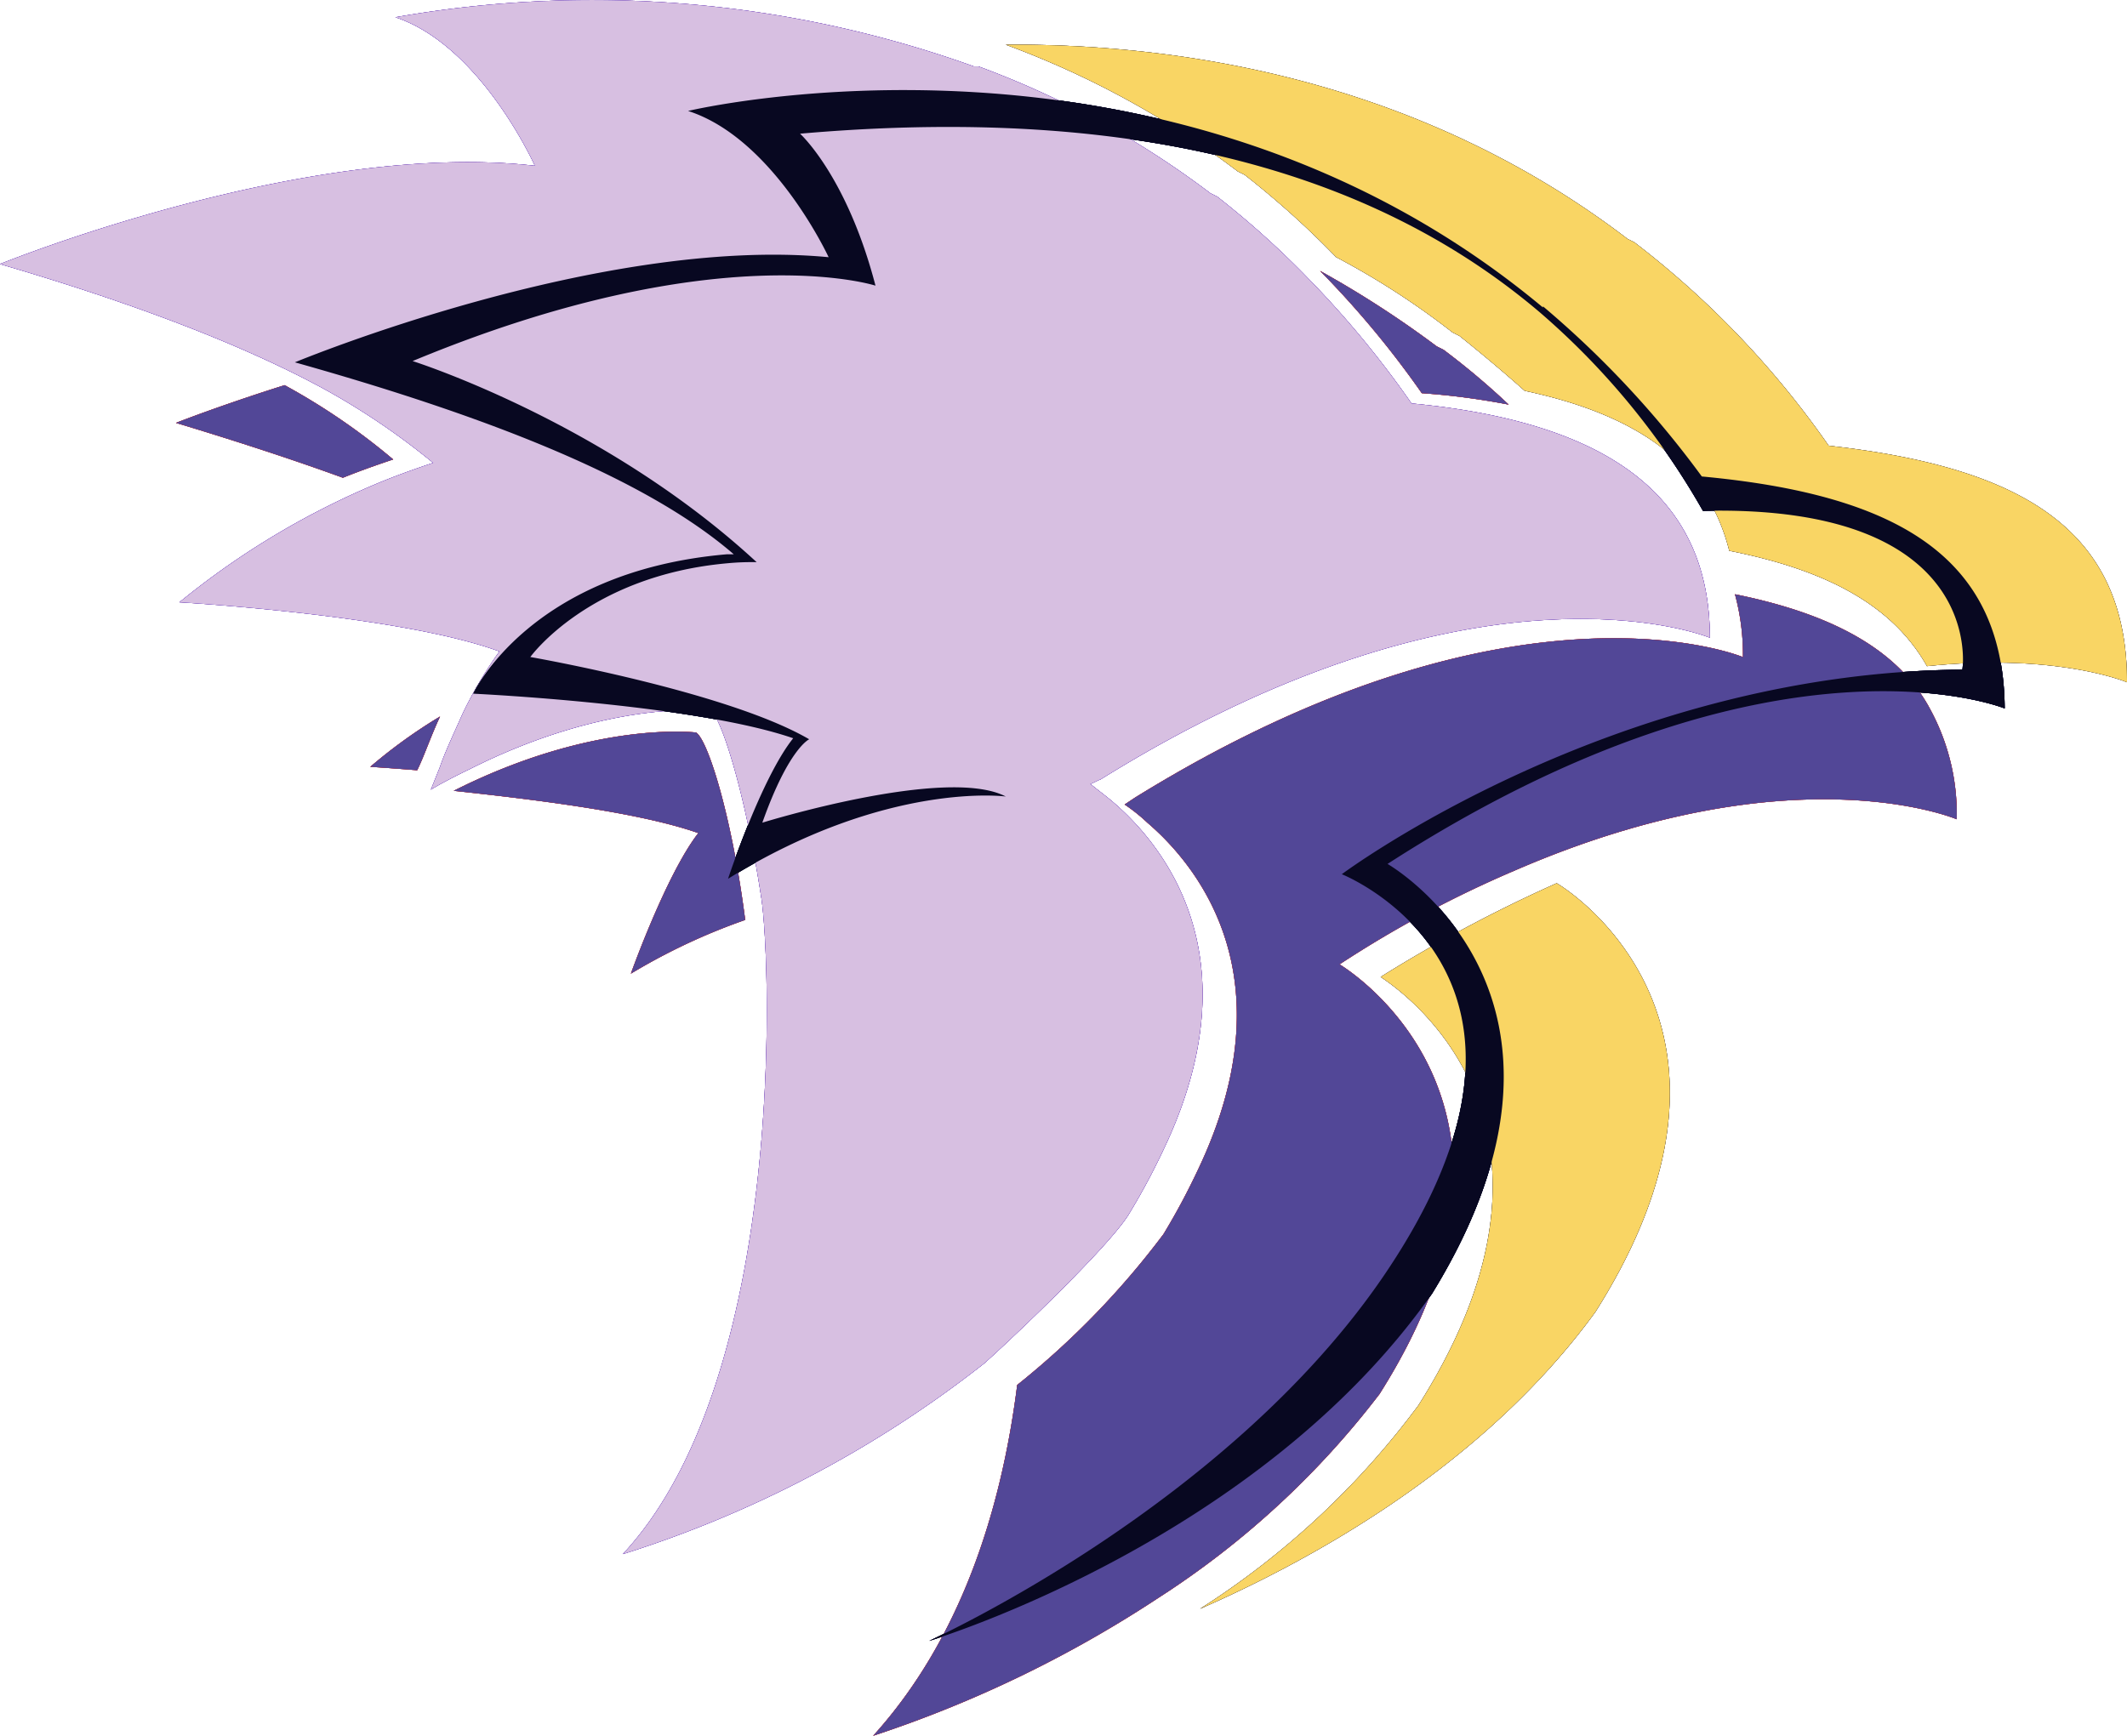 <svg xmlns="http://www.w3.org/2000/svg" viewBox="0 0 186.1 151.91"><defs><style>.cls-1{fill:none;}.cls-2{fill:#00165b;}.cls-3{fill:#ff3c00;}.cls-4{fill:#00c89b;}.cls-5{fill:#1203e0;}.cls-6{fill:#020126;}.cls-7{fill:#f29f05;}.cls-8{fill:#180db2;}.cls-9{fill:#f26739;}.cls-10{fill:#f9d564;}.cls-11{fill:#524797;}.cls-12{fill:#d7bfe1;}.cls-13{fill:#080821;}</style></defs><g id="Layer_2" data-name="Layer 2"><g id="Layer_1-2" data-name="Layer 1"><rect class="cls-1" y="0.01" width="186.1" height="151.9"/><path class="cls-2" d="M186.1,59.71c0-13.3-9.1-18.8-26.1-20.7a79.83,79.83,0,0,0-17-17.8l-.6-.3c-18.7-14.3-40-17.1-54.4-17A78.6,78.6,0,0,1,108.3,15l.6.3a77.63,77.63,0,0,1,8,7.2,68.37,68.37,0,0,1,10.2,6.6l.6.3q3,2.4,5.7,4.8c9.9,2.1,16,6.4,17.9,14,8.6,1.7,14.3,4.8,17.3,10.1C180,57.11,186.1,59.71,186.1,59.71Z"/><path class="cls-2" d="M124.1,123a72,72,0,0,1-19.1,17.8c9.8-4.3,24.8-12.5,34.6-26,15.8-25-2-36.7-3.4-37.5a126.06,126.06,0,0,0-15.4,8.2C120.7,85.51,140.5,97.11,124.1,123Z"/><path class="cls-3" d="M60.9,64.11S52,63,39.7,69.21c6.4.7,16,1.8,21.4,3.7-2.8,3.6-5.9,12.3-5.9,12.3a53.61,53.61,0,0,1,10-4.7C64,71.21,61.9,64.71,60.9,64.11Z"/><path class="cls-3" d="M24.9,33.71c-5.7,1.8-9.5,3.3-9.5,3.3,5.3,1.6,10.2,3.2,14.6,4.8,1.5-.6,2.9-1.1,4.4-1.6A57,57,0,0,0,24.9,33.71Z"/><path class="cls-3" d="M32.4,67.11s1.6.1,4.1.3c.6-1.2,1.2-3,2-4.7A45.1,45.1,0,0,0,32.4,67.11Z"/><path class="cls-3" d="M168.9,62.11c-2.8-5.3-8.7-8.4-17.1-10.1a20.24,20.24,0,0,1,.7,5.5s-19.9-8.3-53.2,12.3l-.9.6a15.58,15.58,0,0,1,2,1.6c4.2,3.6,12.5,13.4,4.4,30.4a60.23,60.23,0,0,1-3,5.6A72.74,72.74,0,0,1,89,121.21c-1.4,11.1-5,22.3-12.6,30.7a105,105,0,0,0,25-12.1c-3.2,1.5-3,1.5,0,0A76.13,76.13,0,0,0,120.7,122c16.4-25.9-3.5-37.6-3.5-37.6a97.76,97.76,0,0,1,15.3-8.2h0c24.4-10.6,38.7-4.5,38.7-4.5A19.17,19.17,0,0,0,168.9,62.11Z"/><path class="cls-3" d="M132,35.41a65.74,65.74,0,0,0-5.7-4.8l-.6-.3a89,89,0,0,0-10.2-6.6,82.82,82.82,0,0,1,8.9,10.7A63.14,63.14,0,0,1,132,35.41Z"/><path class="cls-4" d="M56,53.91c-.8.6-1.6,1.1-2.5,1.7l3.2-1.1Z"/><path class="cls-4" d="M41.1,67.21,38.5,67"/><path class="cls-5" d="M96.3,68.21c33.3-20.7,53.3-12.4,53.3-12.4,0-11.1-7.1-18.7-26.1-20.5a85.42,85.42,0,0,0-9-10.9,77.63,77.63,0,0,0-8-7.2l-.6-.3A78.6,78.6,0,0,0,85.6,5.81h-.4a98.94,98.94,0,0,0-50.6-4.3c7.5,2.5,12.2,13,12.2,13-20-2.3-46.8,8.6-46.8,8.6,11.6,3.4,21.1,7,28.3,10.9a62.27,62.27,0,0,1,9.6,6.5c-1.5.5-2.9,1-4.4,1.6h0a69.9,69.9,0,0,0-17.8,10.6s19.3,1.1,28,4.3a36.54,36.54,0,0,0-3.2,5.4c-.8,1.8-1.6,3.5-2,4.7l-.8,2c1.1-.7,3.4-1.8,3.4-1.8,12.3-6.2,21.1-5.1,21.1-5.1.9.6,3,7.1,4.4,16.3.8,4.8,2.4,41.9-12.1,57.5A99.22,99.22,0,0,0,86,119.41c.1,0,10.9-10,12.8-13.2a60.23,60.23,0,0,0,3-5.6c8.1-17-.2-26.8-4.4-30.4-.7-.6-1.4-1.1-2-1.6C95.7,68.51,96,68.31,96.3,68.21Z"/><path class="cls-6" d="M175.4,62c-.1-13.2-9.3-18.7-26.5-20.3A85.33,85.33,0,0,0,135,26.81v.1C102.3-.39,60.2,9.71,60.2,9.71c7.5,2.4,12.3,12.8,12.3,12.8-20-1.9-46.7,9.2-46.7,9.2,17.8,5,31,10.4,38.4,16.8h-.6C46.3,50,41.4,60.71,41.4,60.71s19.3.9,28,3.9c-2.8,3.5-5.7,12.3-5.7,12.3,13.9-8.6,24.3-7.2,24.3-7.2C82.8,67,66.7,72,66.7,72c2.3-6.5,4.1-7.3,4.1-7.3-7.2-4.2-24.4-7.2-24.4-7.2s5.1-7.1,17.2-8.2a22.6,22.6,0,0,1,2.6-.1c-13.3-12.3-30.1-17.6-30.1-17.6C62.8,20.51,76.6,25,76.6,25c-2.5-9.6-6.6-13.3-6.6-13.3,32-2.8,51.9,4.7,64.8,15.7A65.68,65.68,0,0,1,149,44.71c24.9-.6,22.7,13.9,22.7,13.9-30.6.2-54.3,17.9-54.3,17.9s21.7,8.6,3.7,35.1c-13.6,20-39,31.6-39.8,32,.9-.3,28.9-8.9,44-30.4,16.1-26.2-3.9-37.6-3.9-37.6C155.2,53.81,175.4,62,175.4,62Z"/><path class="cls-7" d="M186.1,59.71c0-13.3-9.1-18.8-26.1-20.7a79.83,79.83,0,0,0-17-17.8l-.6-.3c-18.7-14.3-40-17.1-54.4-17A78.6,78.6,0,0,1,108.3,15l.6.3a77.63,77.63,0,0,1,8,7.2,68.37,68.37,0,0,1,10.2,6.6l.6.3q3,2.4,5.7,4.8c9.9,2.1,16,6.4,17.9,14,8.6,1.7,14.3,4.8,17.3,10.1C180,57.11,186.1,59.71,186.1,59.71Z"/><path class="cls-7" d="M124.1,123a72,72,0,0,1-19.1,17.8c9.8-4.3,24.8-12.5,34.6-26,15.8-25-2-36.7-3.4-37.5a126.06,126.06,0,0,0-15.4,8.2C120.7,85.51,140.5,97.11,124.1,123Z"/><path class="cls-8" d="M60.9,64.11S52,63,39.7,69.21c6.4.7,16,1.8,21.4,3.7-2.8,3.6-5.9,12.3-5.9,12.3a53.61,53.61,0,0,1,10-4.7C64,71.21,61.9,64.71,60.9,64.11Z"/><path class="cls-8" d="M24.9,33.71c-5.7,1.8-9.5,3.3-9.5,3.3,5.3,1.6,10.2,3.2,14.6,4.8,1.5-.6,2.9-1.1,4.4-1.6A57,57,0,0,0,24.9,33.71Z"/><path class="cls-8" d="M32.4,67.11s1.6.1,4.1.3c.6-1.2,1.2-3,2-4.7A45.1,45.1,0,0,0,32.4,67.11Z"/><path class="cls-8" d="M168.9,62.11c-2.8-5.3-8.7-8.4-17.1-10.1a20.24,20.24,0,0,1,.7,5.5s-19.9-8.3-53.2,12.3l-.9.6a15.58,15.58,0,0,1,2,1.6c4.2,3.6,12.5,13.4,4.4,30.4a60.23,60.23,0,0,1-3,5.6A72.74,72.74,0,0,1,89,121.21c-1.4,11.1-5,22.3-12.6,30.7a105,105,0,0,0,25-12.1c-3.2,1.5-3,1.5,0,0A76.13,76.13,0,0,0,120.7,122c16.4-25.9-3.5-37.6-3.5-37.6a97.76,97.76,0,0,1,15.3-8.2h0c24.4-10.6,38.7-4.5,38.7-4.5A19.17,19.17,0,0,0,168.9,62.11Z"/><path class="cls-8" d="M132,35.41a65.74,65.74,0,0,0-5.7-4.8l-.6-.3a89,89,0,0,0-10.2-6.6,82.82,82.82,0,0,1,8.9,10.7A63.14,63.14,0,0,1,132,35.41Z"/><path class="cls-4" d="M56,53.91c-.8.6-1.6,1.1-2.5,1.7l3.2-1.1Z"/><path class="cls-4" d="M41.1,67.21,38.5,67"/><path class="cls-9" d="M96.3,68.21c33.3-20.7,53.3-12.4,53.3-12.4,0-11.1-7.1-18.7-26.1-20.5a85.42,85.42,0,0,0-9-10.9,77.63,77.63,0,0,0-8-7.2l-.6-.3A78.6,78.6,0,0,0,85.6,5.81h-.4a98.94,98.94,0,0,0-50.6-4.3c7.5,2.5,12.2,13,12.2,13-20-2.3-46.8,8.6-46.8,8.6,11.6,3.4,21.1,7,28.3,10.9a62.27,62.27,0,0,1,9.6,6.5c-1.5.5-2.9,1-4.4,1.6h0a69.9,69.9,0,0,0-17.8,10.6s19.3,1.1,28,4.3a36.54,36.54,0,0,0-3.2,5.4c-.8,1.8-1.6,3.5-2,4.7l-.8,2c1.1-.7,3.4-1.8,3.4-1.8,12.3-6.2,21.1-5.1,21.1-5.1.9.6,3,7.1,4.4,16.3.8,4.8,2.4,41.9-12.1,57.5A99.22,99.22,0,0,0,86,119.41c.1,0,10.9-10,12.8-13.2a60.23,60.23,0,0,0,3-5.6c8.1-17-.2-26.8-4.4-30.4-.7-.6-1.4-1.1-2-1.6C95.7,68.51,96,68.31,96.3,68.21Z"/><path class="cls-6" d="M175.4,62c-.1-13.2-9.3-18.7-26.5-20.3A85.33,85.33,0,0,0,135,26.81v.1C102.3-.39,60.2,9.71,60.2,9.71c7.5,2.4,12.3,12.8,12.3,12.8-20-1.9-46.7,9.2-46.7,9.2,17.8,5,31,10.4,38.4,16.8h-.6C46.3,50,41.4,60.71,41.4,60.71s19.3.9,28,3.9c-2.8,3.5-5.7,12.3-5.7,12.3,13.9-8.6,24.3-7.2,24.3-7.2C82.8,67,66.7,72,66.7,72c2.3-6.5,4.1-7.3,4.1-7.3-7.2-4.2-24.4-7.2-24.4-7.2s5.1-7.1,17.2-8.2a22.6,22.6,0,0,1,2.6-.1c-13.3-12.3-30.1-17.6-30.1-17.6C62.8,20.51,76.6,25,76.6,25c-2.5-9.6-6.6-13.3-6.6-13.3,32-2.8,51.9,4.7,64.8,15.7A65.68,65.68,0,0,1,149,44.71c24.9-.6,22.7,13.9,22.7,13.9-30.6.2-54.3,17.9-54.3,17.9s21.7,8.6,3.7,35.1c-13.6,20-39,31.6-39.8,32,.9-.3,28.9-8.9,44-30.4,16.1-26.2-3.9-37.6-3.9-37.6C155.2,53.81,175.4,62,175.4,62Z"/></g><g id="Themed_Colors" data-name="Themed Colors"><rect class="cls-1" y="0.01" width="186.1" height="151.9"/><path class="cls-2" d="M186.1,59.71c0-13.3-9.1-18.8-26.1-20.7a79.83,79.83,0,0,0-17-17.8l-.6-.3c-18.7-14.3-40-17.1-54.4-17A78.6,78.6,0,0,1,108.3,15l.6.3a77.63,77.63,0,0,1,8,7.2,68.37,68.37,0,0,1,10.2,6.6l.6.3q3,2.4,5.7,4.8c9.9,2.1,16,6.4,17.9,14,8.6,1.7,14.3,4.8,17.3,10.1C180,57.11,186.1,59.71,186.1,59.71Z"/><path class="cls-2" d="M124.1,123a72,72,0,0,1-19.1,17.8c9.8-4.3,24.8-12.5,34.6-26,15.8-25-2-36.7-3.4-37.5a126.06,126.06,0,0,0-15.4,8.2C120.7,85.51,140.5,97.11,124.1,123Z"/><path class="cls-3" d="M60.9,64.11S52,63,39.7,69.21c6.4.7,16,1.8,21.4,3.7-2.8,3.6-5.9,12.3-5.9,12.3a53.61,53.61,0,0,1,10-4.7C64,71.21,61.9,64.71,60.9,64.11Z"/><path class="cls-3" d="M24.9,33.71c-5.7,1.8-9.5,3.3-9.5,3.3,5.3,1.6,10.2,3.2,14.6,4.8,1.5-.6,2.9-1.1,4.4-1.6A57,57,0,0,0,24.9,33.71Z"/><path class="cls-3" d="M32.4,67.11s1.6.1,4.1.3c.6-1.2,1.2-3,2-4.7A45.1,45.1,0,0,0,32.4,67.11Z"/><path class="cls-3" d="M168.9,62.11c-2.8-5.3-8.7-8.4-17.1-10.1a20.24,20.24,0,0,1,.7,5.5s-19.9-8.3-53.2,12.3l-.9.6a15.58,15.58,0,0,1,2,1.6c4.2,3.6,12.5,13.4,4.4,30.4a60.23,60.23,0,0,1-3,5.6A72.74,72.74,0,0,1,89,121.21c-1.4,11.1-5,22.3-12.6,30.7a105,105,0,0,0,25-12.1c-3.2,1.5-3,1.5,0,0A76.13,76.13,0,0,0,120.7,122c16.4-25.9-3.5-37.6-3.5-37.6a97.76,97.76,0,0,1,15.3-8.2h0c24.4-10.6,38.7-4.5,38.7-4.5A19.17,19.17,0,0,0,168.9,62.11Z"/><path class="cls-3" d="M132,35.41a65.74,65.74,0,0,0-5.7-4.8l-.6-.3a89,89,0,0,0-10.2-6.6,82.82,82.82,0,0,1,8.9,10.7A63.14,63.14,0,0,1,132,35.41Z"/><path class="cls-4" d="M56,53.91c-.8.6-1.6,1.1-2.5,1.7l3.2-1.1Z"/><path class="cls-4" d="M41.1,67.21,38.5,67"/><path class="cls-5" d="M96.3,68.21c33.3-20.7,53.3-12.4,53.3-12.4,0-11.1-7.1-18.7-26.1-20.5a85.42,85.42,0,0,0-9-10.9,77.63,77.63,0,0,0-8-7.2l-.6-.3A78.6,78.6,0,0,0,85.6,5.81h-.4a98.94,98.94,0,0,0-50.6-4.3c7.5,2.5,12.2,13,12.2,13-20-2.3-46.8,8.6-46.8,8.6,11.6,3.4,21.1,7,28.3,10.9a62.27,62.27,0,0,1,9.6,6.5c-1.5.5-2.9,1-4.4,1.6h0a69.9,69.9,0,0,0-17.8,10.6s19.3,1.1,28,4.3a36.54,36.54,0,0,0-3.2,5.4c-.8,1.8-1.6,3.5-2,4.7l-.8,2c1.1-.7,3.4-1.8,3.4-1.8,12.3-6.2,21.1-5.1,21.1-5.1.9.6,3,7.1,4.4,16.3.8,4.8,2.4,41.9-12.1,57.5A99.22,99.22,0,0,0,86,119.41c.1,0,10.9-10,12.8-13.2a60.23,60.23,0,0,0,3-5.6c8.1-17-.2-26.8-4.4-30.4-.7-.6-1.4-1.1-2-1.6C95.7,68.51,96,68.31,96.3,68.21Z"/><path class="cls-6" d="M175.4,62c-.1-13.2-9.3-18.7-26.5-20.3A85.33,85.33,0,0,0,135,26.81v.1C102.3-.39,60.2,9.71,60.2,9.71c7.5,2.4,12.3,12.8,12.3,12.8-20-1.9-46.7,9.2-46.7,9.2,17.8,5,31,10.4,38.4,16.8h-.6C46.3,50,41.4,60.71,41.4,60.71s19.3.9,28,3.9c-2.8,3.5-5.7,12.3-5.7,12.3,13.9-8.6,24.3-7.2,24.3-7.2C82.8,67,66.7,72,66.7,72c2.3-6.5,4.1-7.3,4.1-7.3-7.2-4.2-24.4-7.2-24.4-7.2s5.1-7.1,17.2-8.2a22.6,22.6,0,0,1,2.6-.1c-13.3-12.3-30.1-17.6-30.1-17.6C62.8,20.51,76.6,25,76.6,25c-2.5-9.6-6.6-13.3-6.6-13.3,32-2.8,51.9,4.7,64.8,15.7A65.68,65.68,0,0,1,149,44.71c24.9-.6,22.7,13.9,22.7,13.9-30.6.2-54.3,17.9-54.3,17.9s21.7,8.6,3.7,35.1c-13.6,20-39,31.6-39.8,32,.9-.3,28.9-8.9,44-30.4,16.1-26.2-3.9-37.6-3.9-37.6C155.2,53.81,175.4,62,175.4,62Z"/><path class="cls-10" d="M186.1,59.71c0-13.3-9.1-18.8-26.1-20.7a79.83,79.83,0,0,0-17-17.8l-.6-.3c-18.7-14.3-40-17.1-54.4-17A78.6,78.6,0,0,1,108.3,15l.6.3a77.63,77.63,0,0,1,8,7.2,68.37,68.37,0,0,1,10.2,6.6l.6.3q3,2.4,5.7,4.8c9.9,2.1,16,6.4,17.9,14,8.6,1.7,14.3,4.8,17.3,10.1C180,57.11,186.1,59.71,186.1,59.71Z"/><path class="cls-10" d="M124.1,123a72,72,0,0,1-19.1,17.8c9.8-4.3,24.8-12.5,34.6-26,15.8-25-2-36.7-3.4-37.5a126.06,126.06,0,0,0-15.4,8.2C120.7,85.51,140.5,97.11,124.1,123Z"/><path class="cls-11" d="M60.9,64.11S52,63,39.7,69.21c6.4.7,16,1.8,21.4,3.7-2.8,3.6-5.9,12.3-5.9,12.3a53.61,53.61,0,0,1,10-4.7C64,71.21,61.9,64.71,60.9,64.11Z"/><path class="cls-11" d="M24.9,33.71c-5.7,1.8-9.5,3.3-9.5,3.3,5.3,1.6,10.2,3.2,14.6,4.8,1.5-.6,2.9-1.1,4.4-1.6A57,57,0,0,0,24.9,33.71Z"/><path class="cls-11" d="M32.4,67.11s1.6.1,4.1.3c.6-1.2,1.2-3,2-4.7A45.1,45.1,0,0,0,32.4,67.11Z"/><path class="cls-11" d="M168.9,62.11c-2.8-5.3-8.7-8.4-17.1-10.1a20.24,20.24,0,0,1,.7,5.5s-19.9-8.3-53.2,12.3l-.9.6a15.58,15.58,0,0,1,2,1.6c4.2,3.6,12.5,13.4,4.4,30.4a60.23,60.23,0,0,1-3,5.6A72.74,72.74,0,0,1,89,121.21c-1.4,11.1-5,22.3-12.6,30.7a105,105,0,0,0,25-12.1c-3.2,1.5-3,1.5,0,0A76.13,76.13,0,0,0,120.7,122c16.4-25.9-3.5-37.6-3.5-37.6a97.76,97.76,0,0,1,15.3-8.2h0c24.4-10.6,38.7-4.5,38.7-4.5A19.17,19.17,0,0,0,168.9,62.11Z"/><path class="cls-11" d="M132,35.41a65.74,65.74,0,0,0-5.7-4.8l-.6-.3a89,89,0,0,0-10.2-6.6,82.82,82.82,0,0,1,8.9,10.7A63.14,63.14,0,0,1,132,35.41Z"/><path class="cls-4" d="M56,53.91c-.8.6-1.6,1.1-2.5,1.7l3.2-1.1Z"/><path class="cls-4" d="M41.1,67.21,38.5,67"/><path class="cls-12" d="M96.3,68.21c33.3-20.7,53.3-12.4,53.3-12.4,0-11.1-7.1-18.7-26.1-20.5a85.42,85.42,0,0,0-9-10.9,77.63,77.63,0,0,0-8-7.2l-.6-.3A78.6,78.6,0,0,0,85.6,5.81h-.4a98.94,98.94,0,0,0-50.6-4.3c7.5,2.5,12.2,13,12.2,13-20-2.3-46.8,8.6-46.8,8.6,11.6,3.4,21.1,7,28.3,10.9a62.27,62.27,0,0,1,9.6,6.5c-1.5.5-2.9,1-4.4,1.6h0a69.9,69.9,0,0,0-17.8,10.6s19.3,1.1,28,4.3a36.54,36.54,0,0,0-3.2,5.4c-.8,1.8-1.6,3.5-2,4.7l-.8,2c1.1-.7,3.4-1.8,3.4-1.8,12.3-6.2,21.1-5.1,21.1-5.1.9.6,3,7.1,4.4,16.3.8,4.8,2.4,41.9-12.1,57.5A99.22,99.22,0,0,0,86,119.41c.1,0,10.9-10,12.8-13.2a60.23,60.23,0,0,0,3-5.6c8.1-17-.2-26.8-4.4-30.4-.7-.6-1.4-1.1-2-1.6C95.7,68.51,96,68.31,96.3,68.21Z"/><path class="cls-13" d="M175.4,62c-.1-13.2-9.3-18.7-26.5-20.3A85.33,85.33,0,0,0,135,26.81v.1C102.3-.39,60.2,9.71,60.2,9.71c7.5,2.4,12.3,12.8,12.3,12.8-20-1.9-46.7,9.2-46.7,9.2,17.8,5,31,10.4,38.4,16.8h-.6C46.3,50,41.4,60.71,41.4,60.71s19.3.9,28,3.9c-2.8,3.5-5.7,12.3-5.7,12.3,13.9-8.6,24.3-7.2,24.3-7.2C82.8,67,66.7,72,66.7,72c2.3-6.5,4.1-7.3,4.1-7.3-7.2-4.2-24.4-7.2-24.4-7.2s5.1-7.1,17.2-8.2a22.6,22.6,0,0,1,2.6-.1c-13.3-12.3-30.1-17.6-30.1-17.6C62.8,20.51,76.6,25,76.6,25c-2.5-9.6-6.6-13.3-6.6-13.3,32-2.8,51.9,4.7,64.8,15.7A65.68,65.68,0,0,1,149,44.71c24.9-.6,22.7,13.9,22.7,13.9-30.6.2-54.3,17.9-54.3,17.9s21.7,8.6,3.7,35.1c-13.6,20-39,31.6-39.8,32,.9-.3,28.9-8.9,44-30.4,16.1-26.2-3.9-37.6-3.9-37.6C155.2,53.81,175.4,62,175.4,62Z"/></g></g></svg>
